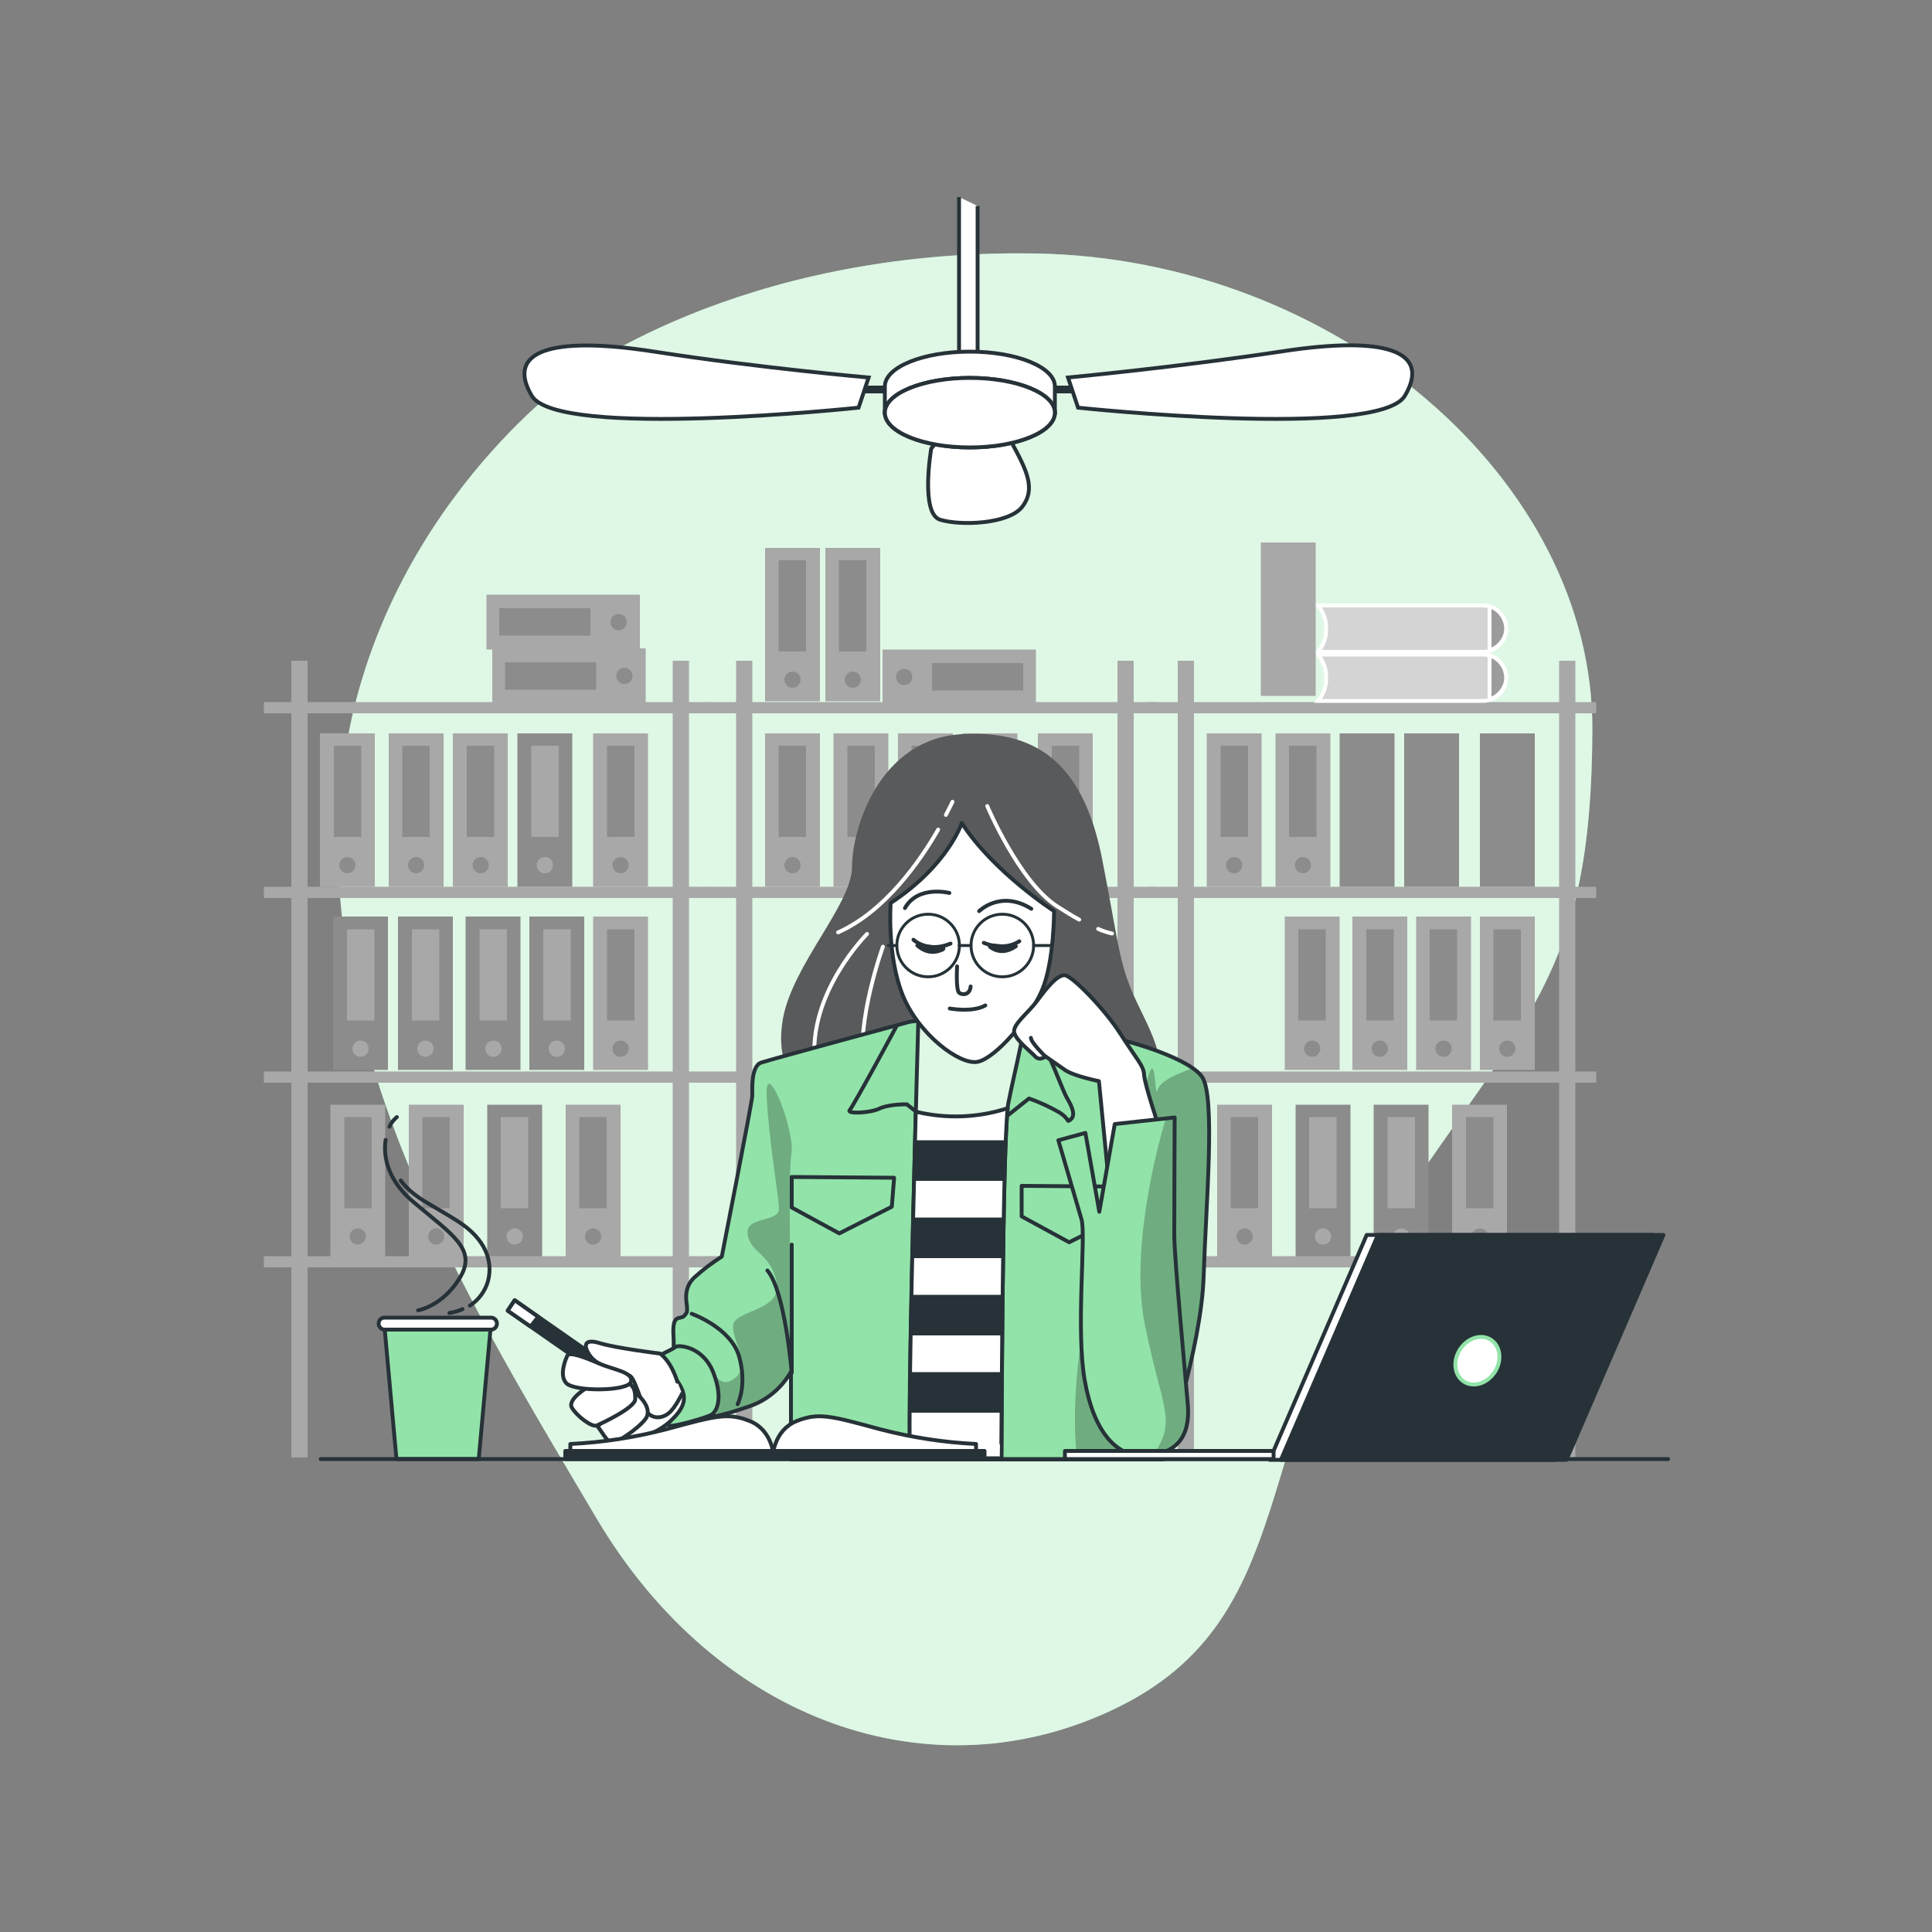<?xml version="1.0" encoding="UTF-8"?>
<svg xmlns="http://www.w3.org/2000/svg" xmlns:xlink="http://www.w3.org/1999/xlink" version="1.1" id="Laag_1" x="0px" y="0px" viewBox="0 0 500 500" style="enable-background:new 0 0 500 500;" xml:space="preserve">
<rect x="0" y="0" width="500" height="500" fill="#808080" stroke="none"/>
<style type="text/css">
	.st0{fill:#92E3A9;}
	.st1{opacity:0.7;fill:#FFFFFF;enable-background:new    ;}
	.st2{fill:none;stroke:#263238;stroke-width:2;stroke-miterlimit:10;}
	.st3{fill:#FFFFFF;stroke:#263238;stroke-miterlimit:10;}
	.st4{fill:#A8A8A8;}
	.st5{fill:#8C8C8C;}
	.st6{fill:#D4D4D4;stroke:#FFFFFF;stroke-miterlimit:10;}
	.st7{fill:#9C9C9C;stroke:#FFFFFF;stroke-miterlimit:10;}
	.st8{fill:#92E3A9;stroke:#263238;stroke-linecap:round;stroke-linejoin:round;}
	.st9{fill:#FFFFFF;stroke:#263238;stroke-linecap:round;stroke-linejoin:round;}
	.st10{fill:none;stroke:#263238;stroke-linecap:round;stroke-linejoin:round;}
	.st11{fill:#595A5B;stroke:#595A5B;stroke-linecap:round;stroke-linejoin:round;}
	.st12{fill:none;stroke:#FFFFFF;stroke-linecap:round;stroke-miterlimit:10;}
	.st13{clip-path:url(#SVGID_00000163778818169633156700000012410450639064801972_);}
	.st14{opacity:0.24;enable-background:new    ;}
	.st15{fill:#FFFFFF;}
	.st16{clip-path:url(#SVGID_00000074433359190292221800000015934800785409439917_);}
	.st17{clip-path:url(#SVGID_00000014611069764429014370000001194294086349183676_);}
	.st18{fill:#263238;}
	.st19{fill:none;stroke:#263238;stroke-width:0.75;stroke-linecap:round;stroke-linejoin:round;}
	.st20{fill:#263238;stroke:#263238;stroke-linecap:round;stroke-linejoin:round;}
	.st21{clip-path:url(#SVGID_00000065034157423773214930000017615723336289600145_);}
	.st22{fill:#FFFFFF;stroke:#92E3A9;stroke-linecap:round;stroke-linejoin:round;}
</style>
<g id="freepik--background-simple--inject-314">
	<path class="st0" d="M146.9,98.4c0,0-53.5,38.2-58.9,107.7s35,133.7,66.3,186.7s87.1,72.5,134.9,49.1s34.1-70.6,69.6-124.9   s53.1-63.4,53.3-128.2S345.6,66.9,268,65.6S146.9,98.4,146.9,98.4z"></path>
	<path class="st1" d="M146.9,98.4c0,0-53.5,38.2-58.9,107.7s35,133.7,66.3,186.7s87.1,72.5,134.9,49.1s34.1-70.6,69.6-124.9   s53.1-63.4,53.3-128.2S345.6,66.9,268,65.6S146.9,98.4,146.9,98.4z"></path>
</g>
<g id="freepik--Fan--inject-314">
	<line class="st2" x1="217.1" y1="100.8" x2="233.7" y2="100.8"></line>
	<path class="st3" d="M224.8,97.7l-2.6,7.8c0,0-77.9,8.3-84.6-3.1s4.7-15.6,31.7-11.4S224.8,97.7,224.8,97.7z"></path>
	<line class="st2" x1="284.2" y1="100.8" x2="267.6" y2="100.8"></line>
	<path class="st3" d="M276.4,97.7l2.6,7.8c0,0,77.9,8.3,84.6-3.1S359,86.8,332,90.9S276.4,97.7,276.4,97.7z"></path>
	<path class="st3" d="M241,116.1c0,0-2.9,16.8,2.3,18.4s17.8,1.2,21.3-3.4s1.1-9.4-2.7-16.4S247.9,107.1,241,116.1z"></path>
	<polyline class="st3" points="248.2,51 248.2,103.5 253,103.5 253,53.3  "></polyline>
	<path class="st3" d="M236.4,106.8c9.5,3,19.6,3,29.1,0h7.5V100c0-5-9.9-9-22-9s-22,4-22,9v6.8H236.4z"></path>
	<ellipse class="st3" cx="251" cy="106.8" rx="22" ry="9"></ellipse>
	<ellipse class="st3" cx="251" cy="106.8" rx="22" ry="9"></ellipse>
</g>
<g id="freepik--Bookshelves--inject-314">
	<rect x="315" y="285.9" class="st4" width="14.2" height="39.7"></rect>
	<rect x="318.5" y="289.1" class="st5" width="7.1" height="23.6"></rect>
	<circle class="st5" cx="322.1" cy="320" r="2.1"></circle>
	<rect x="335.3" y="285.9" class="st5" width="14.2" height="39.7"></rect>
	<rect x="338.8" y="289.1" class="st4" width="7.1" height="23.6"></rect>
	<circle class="st4" cx="342.4" cy="320" r="2.1"></circle>
	<rect x="355.5" y="285.9" class="st5" width="14.2" height="39.7"></rect>
	<rect x="359.1" y="289.1" class="st4" width="7.1" height="23.6"></rect>
	<path class="st4" d="M364.8,320c0-1.2-0.9-2.1-2.1-2.1c-1.2,0-2.1,0.9-2.1,2.1c0,1.2,0.9,2.1,2.1,2.1c0,0,0,0,0,0   C363.8,322.1,364.8,321.2,364.8,320z"></path>
	<rect x="375.8" y="285.9" class="st4" width="14.2" height="39.7"></rect>
	<rect x="379.4" y="289.1" class="st5" width="7.1" height="23.6"></rect>
	<path class="st5" d="M385.1,320c0-1.2-0.9-2.1-2.1-2.1s-2.1,0.9-2.1,2.1c0,1.2,0.9,2.1,2.1,2.1l0,0   C384.1,322.1,385.1,321.2,385.1,320z"></path>
	<path class="st4" d="M413.1,184.6v-2.9h-5.4V171h-4.2v10.7h-94.5V171h-4.2v10.7h-7.1v2.9h7.1v44.9h-7.1v2.9h7.1v44.9h-7.1v2.9h7.1   v44.9h-7.1v2.9h7.1v49.2h4.2V328h94.5v49.2h4.2V328h5.4v-2.9h-5.4v-44.9h5.4v-2.9h-5.4v-44.9h5.4v-2.9h-5.4v-44.9H413.1z    M403.5,325.1h-94.5v-44.9h94.5V325.1z M403.5,277.3h-94.5v-44.9h94.5V277.3z M403.5,229.5h-94.5v-44.9h94.5V229.5z"></path>
	<rect x="363.4" y="189.8" class="st5" width="14.2" height="39.7"></rect>
	<rect x="366.9" y="193" class="st5" width="7.1" height="23.6"></rect>
	<path class="st5" d="M372.6,223.9c0-1.2-0.9-2.1-2.1-2.1s-2.1,0.9-2.1,2.1c0,1.2,0.9,2.1,2.1,2.1c0,0,0,0,0,0   C371.7,226.1,372.6,225.1,372.6,223.9z"></path>
	<rect x="346.7" y="189.8" class="st5" width="14.2" height="39.7"></rect>
	<rect x="350.3" y="193" class="st5" width="7.1" height="23.6"></rect>
	<circle class="st5" cx="353.8" cy="223.9" r="2.1"></circle>
	<rect x="330.1" y="189.8" class="st4" width="14.2" height="39.7"></rect>
	<rect x="333.6" y="193" class="st5" width="7.1" height="23.6"></rect>
	<circle class="st5" cx="337.2" cy="223.9" r="2.1"></circle>
	<rect x="383" y="189.8" class="st5" width="14.2" height="39.7"></rect>
	<rect x="386.5" y="193" class="st5" width="7.1" height="23.6"></rect>
	<circle class="st5" cx="390.1" cy="223.9" r="2.1"></circle>
	<rect x="312.3" y="189.8" class="st4" width="14.2" height="39.7"></rect>
	<rect x="315.9" y="193" class="st5" width="7.1" height="23.6"></rect>
	<circle class="st5" cx="319.4" cy="223.9" r="2.1"></circle>
	<path class="st6" d="M383.8,169.4h-42.7c1.4,1.7,2.2,3.8,2.1,6l0,0c0.1,2.2-0.7,4.3-2.1,6h42.7c3.3,0,6-2.7,6-6l0,0   C389.8,172.1,387.1,169.4,383.8,169.4z"></path>
	<path class="st7" d="M385.5,169.6V181c2.5-0.8,4.3-3.1,4.3-5.7l0,0C389.7,172.7,388,170.4,385.5,169.6z"></path>
	<path class="st6" d="M383.8,156.7h-42.7c1.4,1.7,2.2,3.8,2.1,6l0,0c0.1,2.2-0.7,4.3-2.1,6h42.7c3.3,0,6-2.7,6-6l0,0   C389.8,159.4,387.1,156.7,383.8,156.7z"></path>
	<path class="st7" d="M385.5,156.9v11.4c2.5-0.8,4.3-3.1,4.3-5.7l0,0C389.7,160,388,157.7,385.5,156.9z"></path>
	<rect x="326.3" y="140.4" class="st4" width="14.2" height="39.7"></rect>
	<rect x="329.9" y="143.7" class="st4" width="7.1" height="23.6"></rect>
	<path class="st4" d="M335.5,174.6c0-1.2-0.9-2.1-2.1-2.1c-1.2,0-2.1,0.9-2.1,2.1c0,1.2,0.9,2.1,2.1,2.1l0,0   C334.6,176.7,335.5,175.8,335.5,174.6C335.5,174.6,335.5,174.6,335.5,174.6z"></path>
	<rect x="383" y="237.2" class="st4" width="14.2" height="39.7"></rect>
	<rect x="386.5" y="240.5" class="st5" width="7.1" height="23.6"></rect>
	<path class="st5" d="M392.2,271.4c0-1.2-0.9-2.1-2.1-2.1s-2.1,0.9-2.1,2.1s0.9,2.1,2.1,2.1h0C391.2,273.5,392.2,272.5,392.2,271.4z   "></path>
	<rect x="366.5" y="237.2" class="st4" width="14.2" height="39.7"></rect>
	<rect x="370" y="240.5" class="st5" width="7.1" height="23.6"></rect>
	<path class="st5" d="M375.7,271.4c0-1.2-0.9-2.1-2.1-2.1s-2.1,0.9-2.1,2.1s0.9,2.1,2.1,2.1h0C374.8,273.5,375.7,272.5,375.7,271.4z   "></path>
	<rect x="332.5" y="237.2" class="st4" width="14.2" height="39.7"></rect>
	<rect x="336" y="240.5" class="st5" width="7.1" height="23.6"></rect>
	<path class="st5" d="M341.7,271.4c0-1.2-0.9-2.1-2.1-2.1s-2.1,0.9-2.1,2.1s0.9,2.1,2.1,2.1h0C340.8,273.5,341.7,272.5,341.7,271.4z   "></path>
	<rect x="350" y="237.2" class="st4" width="14.2" height="39.7"></rect>
	<rect x="353.6" y="240.5" class="st5" width="7.1" height="23.6"></rect>
	<path class="st5" d="M359.2,271.4c0-1.2-0.9-2.1-2.1-2.1s-2.1,0.9-2.1,2.1s0.9,2.1,2.1,2.1h0C358.3,273.5,359.2,272.5,359.2,271.4z   "></path>
	<rect x="200.6" y="285.9" class="st4" width="14.2" height="39.7"></rect>
	<rect x="204.2" y="289.1" class="st4" width="7.1" height="23.6"></rect>
	<circle class="st4" cx="207.8" cy="320" r="2.1"></circle>
	<rect x="220.9" y="285.9" class="st4" width="14.2" height="39.7"></rect>
	<rect x="224.5" y="289.1" class="st4" width="7.1" height="23.6"></rect>
	<circle class="st4" cx="228" cy="320" r="2.1"></circle>
	<rect x="241.2" y="285.9" class="st4" width="14.2" height="39.7"></rect>
	<rect x="244.8" y="289.1" class="st4" width="7.1" height="23.6"></rect>
	<circle class="st4" cx="248.3" cy="320" r="2.1"></circle>
	<rect x="261.5" y="285.9" class="st4" width="14.2" height="39.7"></rect>
	<rect x="265.1" y="289.1" class="st4" width="7.1" height="23.6"></rect>
	<path class="st4" d="M270.7,320c0-1.2-0.9-2.1-2.1-2.1c-1.2,0-2.1,0.9-2.1,2.1c0,1.2,0.9,2.1,2.1,2.1c0,0,0,0,0,0   C269.8,322.1,270.7,321.2,270.7,320z"></path>
	<rect x="190.5" y="171" class="st4" width="4.2" height="206.2"></rect>
	<rect x="289.2" y="171" class="st4" width="4.2" height="206.2"></rect>
	<rect x="183.4" y="181.7" class="st4" width="115.4" height="2.9"></rect>
	<rect x="183.4" y="229.5" class="st4" width="115.4" height="2.9"></rect>
	<rect x="183.4" y="277.3" class="st4" width="115.4" height="2.9"></rect>
	<rect x="183.4" y="325.1" class="st4" width="115.4" height="2.9"></rect>
	<rect x="249.1" y="189.8" class="st4" width="14.2" height="39.7"></rect>
	<rect x="252.6" y="193" class="st4" width="7.1" height="23.6"></rect>
	<path class="st4" d="M258.3,223.9c0-1.2-0.9-2.1-2.1-2.1s-2.1,0.9-2.1,2.1c0,1.2,0.9,2.1,2.1,2.1c0,0,0,0,0,0   C257.3,226.1,258.3,225.1,258.3,223.9z"></path>
	<rect x="232.4" y="189.8" class="st4" width="14.2" height="39.7"></rect>
	<rect x="235.9" y="193" class="st5" width="7.1" height="23.6"></rect>
	<circle class="st5" cx="239.5" cy="223.9" r="2.1"></circle>
	<rect x="215.7" y="189.8" class="st4" width="14.2" height="39.7"></rect>
	<rect x="219.3" y="193" class="st5" width="7.1" height="23.6"></rect>
	<circle class="st5" cx="222.8" cy="223.9" r="2.1"></circle>
	<rect x="268.6" y="189.8" class="st4" width="14.2" height="39.7"></rect>
	<rect x="272.2" y="193" class="st5" width="7.1" height="23.6"></rect>
	<circle class="st4" cx="275.8" cy="223.9" r="2.1"></circle>
	<rect x="198" y="189.8" class="st4" width="14.2" height="39.7"></rect>
	<rect x="201.5" y="193" class="st5" width="7.1" height="23.6"></rect>
	<circle class="st5" cx="205.1" cy="223.9" r="2.1"></circle>
	<rect x="198" y="141.8" class="st4" width="14.2" height="39.7"></rect>
	<rect x="201.5" y="145" class="st5" width="7.1" height="23.6"></rect>
	<circle class="st5" cx="205.1" cy="175.9" r="2.1"></circle>
	<rect x="213.6" y="141.8" class="st4" width="14.2" height="39.7"></rect>
	<rect x="217.1" y="145" class="st5" width="7.1" height="23.6"></rect>
	<circle class="st5" cx="220.7" cy="175.9" r="2.1"></circle>
	<rect x="228.4" y="168.1" class="st4" width="39.7" height="14.2"></rect>
	<rect x="241.2" y="171.6" class="st5" width="23.6" height="7.1"></rect>
	<path class="st5" d="M234,177.3c1.2,0,2.1-0.9,2.1-2.1s-0.9-2.1-2.1-2.1c-1.2,0-2.1,0.9-2.1,2.1C231.9,176.4,232.8,177.3,234,177.3   z"></path>
	<rect x="268.6" y="237.2" class="st4" width="14.2" height="39.7"></rect>
	<rect x="272.2" y="240.5" class="st4" width="7.1" height="23.6"></rect>
	<path class="st4" d="M277.9,271.4c0-1.2-0.9-2.1-2.1-2.1s-2.1,0.9-2.1,2.1s0.9,2.1,2.1,2.1h0C276.9,273.5,277.9,272.5,277.9,271.4z   "></path>
	<rect x="252.2" y="237.2" class="st4" width="14.2" height="39.7"></rect>
	<rect x="255.7" y="240.5" class="st4" width="7.1" height="23.6"></rect>
	<path class="st4" d="M261.4,271.4c0-1.2-0.9-2.1-2.1-2.1s-2.1,0.9-2.1,2.1s0.9,2.1,2.1,2.1h0C260.4,273.5,261.4,272.5,261.4,271.4z   "></path>
	<rect x="218.2" y="237.2" class="st4" width="14.2" height="39.7"></rect>
	<rect x="221.7" y="240.5" class="st4" width="7.1" height="23.6"></rect>
	<path class="st4" d="M227.4,271.4c0-1.2-0.9-2.1-2.1-2.1s-2.1,0.9-2.1,2.1c0,1.2,0.9,2.1,2.1,2.1h0   C226.4,273.5,227.4,272.5,227.4,271.4z"></path>
	<rect x="235.7" y="237.2" class="st4" width="14.2" height="39.7"></rect>
	<rect x="239.2" y="240.5" class="st4" width="7.1" height="23.6"></rect>
	<path class="st4" d="M244.9,271.4c0-1.2-0.9-2.1-2.1-2.1s-2.1,0.9-2.1,2.1c0,1.2,0.9,2.1,2.1,2.1h0   C244,273.5,244.9,272.5,244.9,271.4z"></path>
	<rect x="85.5" y="285.9" class="st4" width="14.2" height="39.7"></rect>
	<rect x="89.1" y="289.1" class="st5" width="7.1" height="23.6"></rect>
	<circle class="st5" cx="92.6" cy="320" r="2.1"></circle>
	<rect x="105.8" y="285.9" class="st4" width="14.2" height="39.7"></rect>
	<rect x="109.3" y="289.1" class="st5" width="7.1" height="23.6"></rect>
	<circle class="st5" cx="112.9" cy="320" r="2.1"></circle>
	<rect x="126.1" y="285.9" class="st5" width="14.2" height="39.7"></rect>
	<rect x="129.6" y="289.1" class="st4" width="7.1" height="23.6"></rect>
	<circle class="st4" cx="133.2" cy="320" r="2.1"></circle>
	<rect x="146.4" y="285.9" class="st4" width="14.2" height="39.7"></rect>
	<rect x="149.9" y="289.1" class="st5" width="7.1" height="23.6"></rect>
	<circle class="st5" cx="153.5" cy="320" r="2.1"></circle>
	<rect x="75.4" y="171" class="st4" width="4.2" height="206.2"></rect>
	<rect x="174.1" y="171" class="st4" width="4.2" height="206.2"></rect>
	<rect x="68.3" y="181.7" class="st4" width="115.4" height="2.9"></rect>
	<rect x="68.3" y="229.5" class="st4" width="115.4" height="2.9"></rect>
	<rect x="68.3" y="277.3" class="st4" width="115.4" height="2.9"></rect>
	<rect x="68.3" y="325.1" class="st4" width="115.4" height="2.9"></rect>
	<rect x="133.9" y="189.8" class="st5" width="14.2" height="39.7"></rect>
	<rect x="137.5" y="193" class="st4" width="7.1" height="23.6"></rect>
	<path class="st4" d="M143.1,223.9c0-1.2-0.9-2.1-2.1-2.1c-1.2,0-2.1,0.9-2.1,2.1c0,1.2,0.9,2.1,2.1,2.1c0,0,0,0,0,0   C142.2,226.1,143.1,225.1,143.1,223.9z"></path>
	<rect x="117.2" y="189.8" class="st4" width="14.2" height="39.7"></rect>
	<rect x="120.8" y="193" class="st5" width="7.1" height="23.6"></rect>
	<circle class="st5" cx="124.4" cy="223.9" r="2.1"></circle>
	<rect x="100.6" y="189.8" class="st4" width="14.2" height="39.7"></rect>
	<rect x="104.1" y="193" class="st5" width="7.1" height="23.6"></rect>
	<circle class="st5" cx="107.7" cy="223.9" r="2.1"></circle>
	<rect x="153.5" y="189.8" class="st4" width="14.2" height="39.7"></rect>
	<rect x="157.1" y="193" class="st5" width="7.1" height="23.6"></rect>
	<circle class="st5" cx="160.6" cy="223.9" r="2.1"></circle>
	<rect x="127.4" y="167.8" class="st4" width="39.7" height="14.2"></rect>
	<rect x="130.7" y="171.4" class="st5" width="23.6" height="7.1"></rect>
	<path class="st5" d="M161.6,172.8c-1.2,0-2.1,0.9-2.1,2.1c0,1.2,0.9,2.1,2.1,2.1c1.2,0,2.1-0.9,2.1-2.1c0,0,0,0,0,0   C163.7,173.8,162.8,172.8,161.6,172.8z"></path>
	<rect x="125.9" y="153.9" class="st4" width="39.7" height="14.2"></rect>
	<rect x="129.2" y="157.4" class="st5" width="23.6" height="7.1"></rect>
	<path class="st5" d="M160.1,158.9c-1.2,0-2.1,0.9-2.1,2.1s0.9,2.1,2.1,2.1c1.2,0,2.1-0.9,2.1-2.1   C162.2,159.8,161.3,158.9,160.1,158.9C160.1,158.8,160.1,158.8,160.1,158.9z"></path>
	<rect x="82.8" y="189.8" class="st4" width="14.2" height="39.7"></rect>
	<rect x="86.4" y="193" class="st5" width="7.1" height="23.6"></rect>
	<circle class="st5" cx="89.9" cy="223.9" r="2.1"></circle>
	<rect x="153.5" y="237.2" class="st4" width="14.2" height="39.7"></rect>
	<rect x="157.1" y="240.5" class="st5" width="7.1" height="23.6"></rect>
	<path class="st5" d="M162.7,271.4c0-1.2-0.9-2.1-2.1-2.1s-2.1,0.9-2.1,2.1c0,1.2,0.9,2.1,2.1,2.1c0,0,0,0,0,0   C161.8,273.5,162.7,272.5,162.7,271.4z"></path>
	<rect x="137" y="237.2" class="st5" width="14.2" height="39.7"></rect>
	<rect x="140.6" y="240.5" class="st4" width="7.1" height="23.6"></rect>
	<path class="st4" d="M146.2,271.4c0-1.2-0.9-2.1-2.1-2.1s-2.1,0.9-2.1,2.1c0,1.2,0.9,2.1,2.1,2.1h0   C145.3,273.5,146.2,272.5,146.2,271.4z"></path>
	<rect x="86.2" y="237.2" class="st5" width="14.2" height="39.7"></rect>
	<rect x="89.8" y="240.5" class="st4" width="7.1" height="23.6"></rect>
	<path class="st4" d="M95.4,271.4c0-1.2-0.9-2.1-2.1-2.1s-2.1,0.9-2.1,2.1s0.9,2.1,2.1,2.1c0,0,0,0,0,0   C94.5,273.5,95.4,272.5,95.4,271.4z"></path>
	<rect x="103" y="237.2" class="st5" width="14.2" height="39.7"></rect>
	<rect x="106.6" y="240.5" class="st4" width="7.1" height="23.6"></rect>
	<path class="st4" d="M112.2,271.4c0-1.2-0.9-2.1-2.1-2.1s-2.1,0.9-2.1,2.1s0.9,2.1,2.1,2.1c0,0,0,0,0,0   C111.3,273.5,112.2,272.5,112.2,271.4z"></path>
	<rect x="120.5" y="237.2" class="st5" width="14.2" height="39.7"></rect>
	<rect x="124.1" y="240.5" class="st4" width="7.1" height="23.6"></rect>
	<path class="st4" d="M129.8,271.4c0-1.2-0.9-2.1-2.1-2.1c-1.2,0-2.1,0.9-2.1,2.1s0.9,2.1,2.1,2.1c0,0,0,0,0,0   C128.8,273.5,129.8,272.5,129.8,271.4z"></path>
</g>
<g id="freepik--Coffee--inject-314">
	<polygon class="st8" points="123.9,377.6 102.6,377.6 99.4,342.2 127.1,342.2  "></polygon>
	<path class="st9" d="M99.5,341h27.6c0.8,0,1.5,0.7,1.5,1.5v0.1c0,0.8-0.7,1.5-1.5,1.5H99.5c-0.8,0-1.5-0.7-1.5-1.5v-0.1   C98,341.6,98.7,341,99.5,341z"></path>
	<path class="st10" d="M100.8,291.6c0.4-1,1.1-1.8,1.9-2.5"></path>
	<path class="st10" d="M108.2,339.1c0,0,6.3-1,10.8-8.4s-1.8-11-12.1-19.7c-6.4-5.4-7.8-11.5-7.1-16"></path>
	<path class="st10" d="M121.6,337.9c2.3-1.5,4-3.8,4.7-6.4c1.3-5-0.5-10.8-7.9-15.5s-11.3-6-14.7-10.5"></path>
	<path class="st10" d="M116.3,339.8c1.2-0.2,2.3-0.5,3.4-1"></path>
</g>
<g id="freepik--Character--inject-314">
	<path class="st11" d="M208.4,283.1c-4.8-5.3-6.7-11.2-5.3-19.3c2.5-14,17.9-29.6,17.9-39.4s6.9-32.6,27.8-33.9s31.5,9.2,36,32.2   s4.2,27.1,9.4,37.8c2.1,4.4,4.5,8.9,5.4,13.8c1.8,9.7-8.8,14.4-16.2,17.1c-20.9,7.5-47.1,12.4-66.8-1.1   C213.6,288.2,210.9,285.8,208.4,283.1z"></path>
	<path class="st12" d="M284.2,240.4c1.1,0.5,2.3,0.9,3.6,1.2"></path>
	<path class="st12" d="M255.5,208.6c0,0,8.2,19.5,18,25.9c2.2,1.4,4.1,2.6,5.8,3.5"></path>
	<path class="st12" d="M242.8,214.7c-4.7,8.2-13.8,21.2-25.9,26.6"></path>
	<path class="st12" d="M246.5,207.5c0,0-0.6,1.3-1.7,3.4"></path>
	<path class="st12" d="M224.4,241.7c0,0-15.4,15.3-13.5,33.3"></path>
	<path class="st12" d="M228.5,245c0,0-7.1,19.5-4.9,31.9"></path>
	<path class="st0" d="M235.2,264.5c0,0-35.5,9.6-38.2,10.5s-2.3,7.1-2.3,8.5s-7.9,41.7-7.9,41.7c-2.5,1.6-4.9,3.4-7.1,5.4   c-3.1,2.9-1.9,6.7-1.9,7.7s0.2,1.3-0.8,2.3s-3.1-0.8-2.7,5.2s-1.7,20,3.6,20.7s8.1,0.2,15.9-2.5c4.6-1.5,8.5-4.8,10.9-9v22.7h96.4   c0,0,9.8-28.6,10.4-47.4s3.1-46.5-0.4-51.6s-21.7-10.9-37.8-12.9S238.1,263.7,235.2,264.5z"></path>
	<g>
		<defs>
			<path id="SVGID_1_" d="M235.2,264.5c0,0-35.5,9.6-38.2,10.5s-2.3,7.1-2.3,8.5s-7.9,41.7-7.9,41.7c-2.5,1.6-4.9,3.4-7.1,5.4     c-3.1,2.9-1.9,6.7-1.9,7.7s0.2,1.3-0.8,2.3s-3.1-0.8-2.7,5.2s-1.7,20,3.6,20.7s8.1,0.2,15.9-2.5c4.6-1.5,8.5-4.8,10.9-9v22.7     h96.4c0,0,9.8-28.6,10.4-47.4s3.1-46.5-0.4-51.6s-21.7-10.9-37.8-12.9S238.1,263.7,235.2,264.5z"></path>
		</defs>
		<clipPath id="SVGID_00000062178094800828403210000017065029808646759086_">
			<use xlink:href="#SVGID_1_" style="overflow:visible;"></use>
		</clipPath>
		<g style="clip-path:url(#SVGID_00000062178094800828403210000017065029808646759086_);">
			<path class="st14" d="M307.6,275.4c0.5,0.6,0.7,1.1,0.3,1.3c-1.3,0.6-7.5,2.6-8.3,5.3s-0.4-8-1.9-4.9s-3.4,15.4-11.3,40.2     c-6.3,19.8-9.7,45.1-7.6,60.3h22.4c0,0,9.8-28.6,10.4-47.4s3.1-46.5-0.4-51.6C310.3,277.2,309,276.2,307.6,275.4z"></path>
			<path class="st8" d="M236.6,259.1c-1.3,0.9-2.4,2.2-3.1,3.6c-1.3,2.7-12.7,23.6-13.6,24.6s5.2,0.8,7.7-0.4s7.1-1.1,7.1-1.1     l4.4,3.5l13.6,5.4c0,0,6.1-4.4,9.2-6.9s4.4-3.5,4.4-3.5c2.7,0.9,5.2,2.1,7.7,3.5c3.1,1.9,1.9,2.9,3.1,1.9s0.6-2.9-1-5.6     s-6.3-17.5-12.3-23S243.7,253.7,236.6,259.1z"></path>
			<polygon class="st8" points="264.4,306.9 290.9,307.1 290.4,314.6 276.7,321.5 264.4,314.8    "></polygon>
			<polygon class="st8" points="204.9,304.6 231.4,304.8 230.8,312.3 217.2,319.2 204.9,312.5    "></polygon>
			<path class="st14" d="M205.2,362c0,0-1.5-56.8-0.4-63.2s-6.8-25.6-6.4-15.4s3,25.5,3.2,29.3s-8.9,1.9-8.1,6.8s6,4.9,7.5,12.4     s-11.3,7.1-11.3,11.3s4.5,9.8,0.8,13.2s-5.9-1.1-5.9-1.1c1.3,3.6,1.6,7.4,0.7,11.2c2.9-0.6,5.8-1.4,8.6-2.4     c4.6-1.5,8.5-4.8,10.9-9v8.2L205.2,362z"></path>
		</g>
	</g>
	<path class="st10" d="M235.2,264.5c0,0-35.5,9.6-38.2,10.5s-2.3,7.1-2.3,8.5s-7.9,41.7-7.9,41.7c-2.5,1.6-4.9,3.4-7.1,5.4   c-3.1,2.9-1.9,6.7-1.9,7.7s0.2,1.3-0.8,2.3s-3.1-0.8-2.7,5.2s-1.7,20,3.6,20.7s8.1,0.2,15.9-2.5c4.6-1.5,8.5-4.8,10.9-9v22.7h96.4   c0,0,9.8-28.6,10.4-47.4s3.1-46.5-0.4-51.6s-21.7-10.9-37.8-12.9S238.1,263.7,235.2,264.5z"></path>
	<path class="st10" d="M204.9,322.1v33.2c0,0-1.7-21.1-6.3-26.5"></path>
	<path class="st10" d="M179,340c0,0,10.2,3.6,12.3,11.1s-0.4,12.3-0.4,12.3"></path>
	<path class="st8" d="M166.8,352.6c0,0,7.4-3.4,8-4s7.1-0.3,9.8,6.6s0.8,10.3-0.6,11s-8.5,2.8-10.5,2.8S163.3,355.2,166.8,352.6z"></path>
	<path class="st15" d="M237.7,262.6c0,0-3.3,114.7-1.9,114.7h23.4c0,0,0.2-83.6,1.7-91.5s5.2-21.9,4.6-25.7s-26.7-1.7-26.7-1.7   C238.3,259.7,237.9,261.1,237.7,262.6z"></path>
	<g>
		<defs>
			<path id="SVGID_00000049936748827423451540000005866627658558945722_" d="M237.7,262.6c0,0-3.3,114.7-1.9,114.7h23.4     c0,0,0.2-83.6,1.7-91.5s5.2-21.9,4.6-25.7s-26.7-1.7-26.7-1.7C238.3,259.7,237.9,261.1,237.7,262.6z"></path>
		</defs>
		<clipPath id="SVGID_00000116927846450039031400000001001728658282814387_">
			<use xlink:href="#SVGID_00000049936748827423451540000005866627658558945722_" style="overflow:visible;"></use>
		</clipPath>
		<g style="clip-path:url(#SVGID_00000116927846450039031400000001001728658282814387_);">
			<path class="st0" d="M237.7,262.6c0,0-3.3,114.7-1.9,114.7h23.4c0,0,0.2-83.6,1.7-91.5s5.2-21.9,4.6-25.7s-26.7-1.7-26.7-1.7     C238.3,259.7,237.9,261.1,237.7,262.6z"></path>
			<path class="st1" d="M237.7,262.6c0,0-3.3,114.7-1.9,114.7h23.4c0,0,0.2-83.6,1.7-91.5s5.2-21.9,4.6-25.7s-26.7-1.7-26.7-1.7     C238.3,259.7,237.9,261.1,237.7,262.6z"></path>
		</g>
	</g>
	<path class="st10" d="M237.7,262.6c0,0-3.3,114.7-1.9,114.7h23.4c0,0,0.2-83.6,1.7-91.5s5.2-21.9,4.6-25.7s-26.7-1.7-26.7-1.7   C238.3,259.7,237.9,261.1,237.7,262.6z"></path>
	<path class="st15" d="M260.8,286.8c-7.7,2.5-15.9,2.8-23.8,0.9c-0.9,34.3-2.2,89.7-1.3,89.7h23.4   C259.2,377.3,259.4,298.9,260.8,286.8z"></path>
	<g>
		<defs>
			<path id="SVGID_00000034059413582920334650000006389827189317909124_" d="M260.8,286.8c-7.7,2.5-15.9,2.8-23.8,0.9     c-0.9,34.3-2.2,89.7-1.3,89.7h23.4C259.2,377.3,259.4,298.9,260.8,286.8z"></path>
		</defs>
		<clipPath id="SVGID_00000178182318243718468550000009442038302789963913_">
			<use xlink:href="#SVGID_00000034059413582920334650000006389827189317909124_" style="overflow:visible;"></use>
		</clipPath>
		<g style="clip-path:url(#SVGID_00000178182318243718468550000009442038302789963913_);">
			<path class="st18" d="M259.3,365.6c0-3.1,0-6.7,0.1-10.5h-23.7c0,3.8-0.1,7.4-0.1,10.5H259.3z"></path>
			<path class="st18" d="M236,335.1c-0.1,3.6-0.1,7.1-0.2,10.5h23.7c0-3.4,0.1-7,0.1-10.5H236z"></path>
			<path class="st18" d="M236.4,315.1c-0.1,3.5-0.2,7-0.2,10.5h23.5c0-3.6,0.1-7.1,0.2-10.5H236.4z"></path>
			<path class="st18" d="M236.9,295.1c-0.1,3.4-0.2,6.9-0.3,10.5H260c0.1-3.9,0.2-7.5,0.3-10.5H236.9z"></path>
		</g>
	</g>
	<path class="st10" d="M260.8,286.8c-7.7,2.5-15.9,2.8-23.8,0.9c-0.9,34.3-2.2,89.7-1.3,89.7h23.4   C259.2,377.3,259.4,298.9,260.8,286.8z"></path>
	<path class="st9" d="M248.9,213c0,0-3.5,10.9-18.4,20.7c0,0-1,13.6,3.1,23.8c4.1,10.2,14.8,18.2,19.4,17.3s13.6-11.3,16.7-18.6   s3.1-20.4,3.1-20.4S257.1,225.7,248.9,213z"></path>
	<path class="st10" d="M247.7,250.1c0,0-0.4,6.3,0.6,6.9s2.7,0.4,2.9-1.7"></path>
	<path class="st10" d="M245.8,261c0,0,5.9,1.1,9.2-0.8"></path>
	<path class="st10" d="M245.7,231.1c0,0-8.1-2.1-11.5,3.9"></path>
	<path class="st10" d="M253.4,235.8c0,0,5.6-5.6,13.5-0.6"></path>
	<path class="st10" d="M236.4,243.2c0,0,3.6,3.5,9.6,1"></path>
	<path class="st10" d="M254.6,244c0,0,5,2.3,9.2-0.4"></path>
	<circle class="st19" cx="240.2" cy="244.7" r="8.1"></circle>
	<circle class="st19" cx="259.4" cy="244.7" r="8.1"></circle>
	<line class="st19" x1="248.2" y1="244.7" x2="251.3" y2="244.7"></line>
	<line class="st19" x1="267.5" y1="244.7" x2="272.2" y2="244.7"></line>
	<line class="st19" x1="229.9" y1="244.7" x2="232.1" y2="244.7"></line>
	<path class="st20" d="M243.2,245.2c0,0,2.1,0.1,0.1,0.8s-3.9,0.4-5.9-1.3C237.5,244.7,241.3,245.2,243.2,245.2z"></path>
	<path class="st20" d="M257.1,244.7c0,0-2-0.2-0.2,0.8s3.8,0.9,6-0.6C262.8,245,259,245,257.1,244.7z"></path>
	<path class="st9" d="M287.5,311.5l-3.1-31.7c0,0-6.5-1.3-8.8-2.9s-5-3.5-5-3.5s-1.5,1.3-2.7,0s-4.8-4-5.4-6.1s3.5-5,6-8.4   s5.2-6.7,7.1-6.5s10.2,8.6,14.4,15.2s6,8.2,6.1,10.6s4,14,4,14l1,19.8L287.5,311.5z"></path>
	<path class="st10" d="M270.6,273.5c0,0-3.8-3.7-3.8-4.9"></path>
	<path class="st0" d="M280.9,293.2l3.6,20.4l4-22.7l15.5-1.7c0,0-0.1,24.2-0.1,30.3s2.7,34.2,3.5,44s-4.4,13-11.5,13.2   s-12.9-6.3-15.2-19.6s0.4-37.4-0.8-41.5s-6-20.5-6-20.5L280.9,293.2z"></path>
	<g>
		<defs>
			<path id="SVGID_00000062161381171600326980000010328875028506950560_" d="M280.9,293.2l3.6,20.4l4-22.7l15.5-1.7     c0,0-0.1,24.2-0.1,30.3s2.7,34.2,3.5,44s-4.4,13-11.5,13.2s-12.9-6.3-15.2-19.6s0.4-37.4-0.8-41.5s-6-20.5-6-20.5L280.9,293.2z"></path>
		</defs>
		<clipPath id="SVGID_00000099643174971114745250000001663752307684170409_">
			<use xlink:href="#SVGID_00000062161381171600326980000010328875028506950560_" style="overflow:visible;"></use>
		</clipPath>
		<g style="clip-path:url(#SVGID_00000099643174971114745250000001663752307684170409_);">
			<path class="st14" d="M298.4,376.5c5.8-0.9,9.7-4.4,9.1-13c-0.8-9.8-3.5-37.8-3.5-44s0.2-30.3,0.2-30.3l-2.5,0.3     c-1.5,4.8-9.5,33.2-5.4,53.4c4.5,22.2,8.3,24.4,2.3,33.5L298.4,376.5z"></path>
		</g>
	</g>
	<path class="st10" d="M280.9,293.2l3.6,20.4l4-22.7l15.5-1.7c0,0-0.1,24.2-0.1,30.3s2.7,34.2,3.5,44s-4.4,13-11.5,13.2   s-12.9-6.3-15.2-19.6s0.4-37.4-0.8-41.5s-6-20.5-6-20.5L280.9,293.2z"></path>
	<path class="st9" d="M158.9,372.5c0,0-0.5,3.1,2.3,3.8s9.5-1,10.1-2.5c0.3-0.8,0.2-1.7-0.4-2.4h-6.1   C164.7,371.4,160.1,370,158.9,372.5z"></path>
	<polygon class="st20" points="131.4,339.2 156.8,356.9 158.7,354.3 133.2,336.5  "></polygon>
	<polygon class="st9" points="137.3,343.3 139.3,340.8 133.2,336.5 131.4,339.2  "></polygon>
	<path class="st9" d="M162.9,372.2c4-0.2,7.8-1.8,10.7-4.5c4.6-4.4,4.9-7.4-1.3-13.8s-19.6,1.1-20.1,3.9S162.9,372.2,162.9,372.2z"></path>
	<path class="st9" d="M176.5,360.7c0,0-1.7,3.6-3.4,5s-4.3,1.7-5.8-0.5s-3.1-9.1-4.5-9.2s-8.1-2.4-10-5s-1.8-4.7,2.4-3.4   s15.6,2.7,15.6,2.7s2.7,1.6,4.5,7.3"></path>
	<path class="st9" d="M154.7,369.2c0.6,0.7,2.6,4.1,3.5,4.3s6.6-3.4,8.8-6.2s-1.9-6.6-3.1-7.1S154.7,369.2,154.7,369.2z"></path>
	<path class="st9" d="M151.8,359.2c0,0-5,3-3.8,5.1s5.2,5.2,6.5,4.6s9.9-4.6,9.9-6.8s-0.2-4.8-4.6-4.4   C157.1,357.9,154.4,358.4,151.8,359.2z"></path>
	<path class="st9" d="M146.8,350.9c0,0-2.4,4.9-0.2,7.1s16,2.1,16.7-0.4s-4.5-3.1-8.2-4.7S147.3,349.7,146.8,350.9z"></path>
	<path class="st9" d="M200.2,376.6c0,0-0.4-6.5-6.1-8.8s-8.8-1.4-21.7,2.1c-8.1,2.1-16.4,3.4-24.8,3.8v2.9H200.2z"></path>
	<path class="st9" d="M200,376.6c0,0,0.4-6.5,6.1-8.8s8.8-1.4,21.7,2.1c8.1,2.1,16.4,3.4,24.8,3.8v2.9H200z"></path>
	<rect x="146.3" y="375.5" class="st20" width="108.5" height="2.1"></rect>
</g>
<g id="freepik--Device--inject-314">
	<line class="st10" x1="83" y1="377.6" x2="431.7" y2="377.6"></line>
	<polygon class="st9" points="427.7,319.6 353.7,319.6 328.6,377.8 402.5,377.8  "></polygon>
	<polygon class="st20" points="430.5,319.6 356.6,319.6 331.5,377.8 405.4,377.8  "></polygon>
	<path class="st22" d="M386.9,355c-1.9,3-5.5,4.2-8,2.6s-3-5.3-1.1-8.3s5.5-4.2,8-2.6S388.8,352,386.9,355z"></path>
	<rect x="275.6" y="375.5" class="st9" width="54" height="2.1"></rect>
</g>
</svg>
